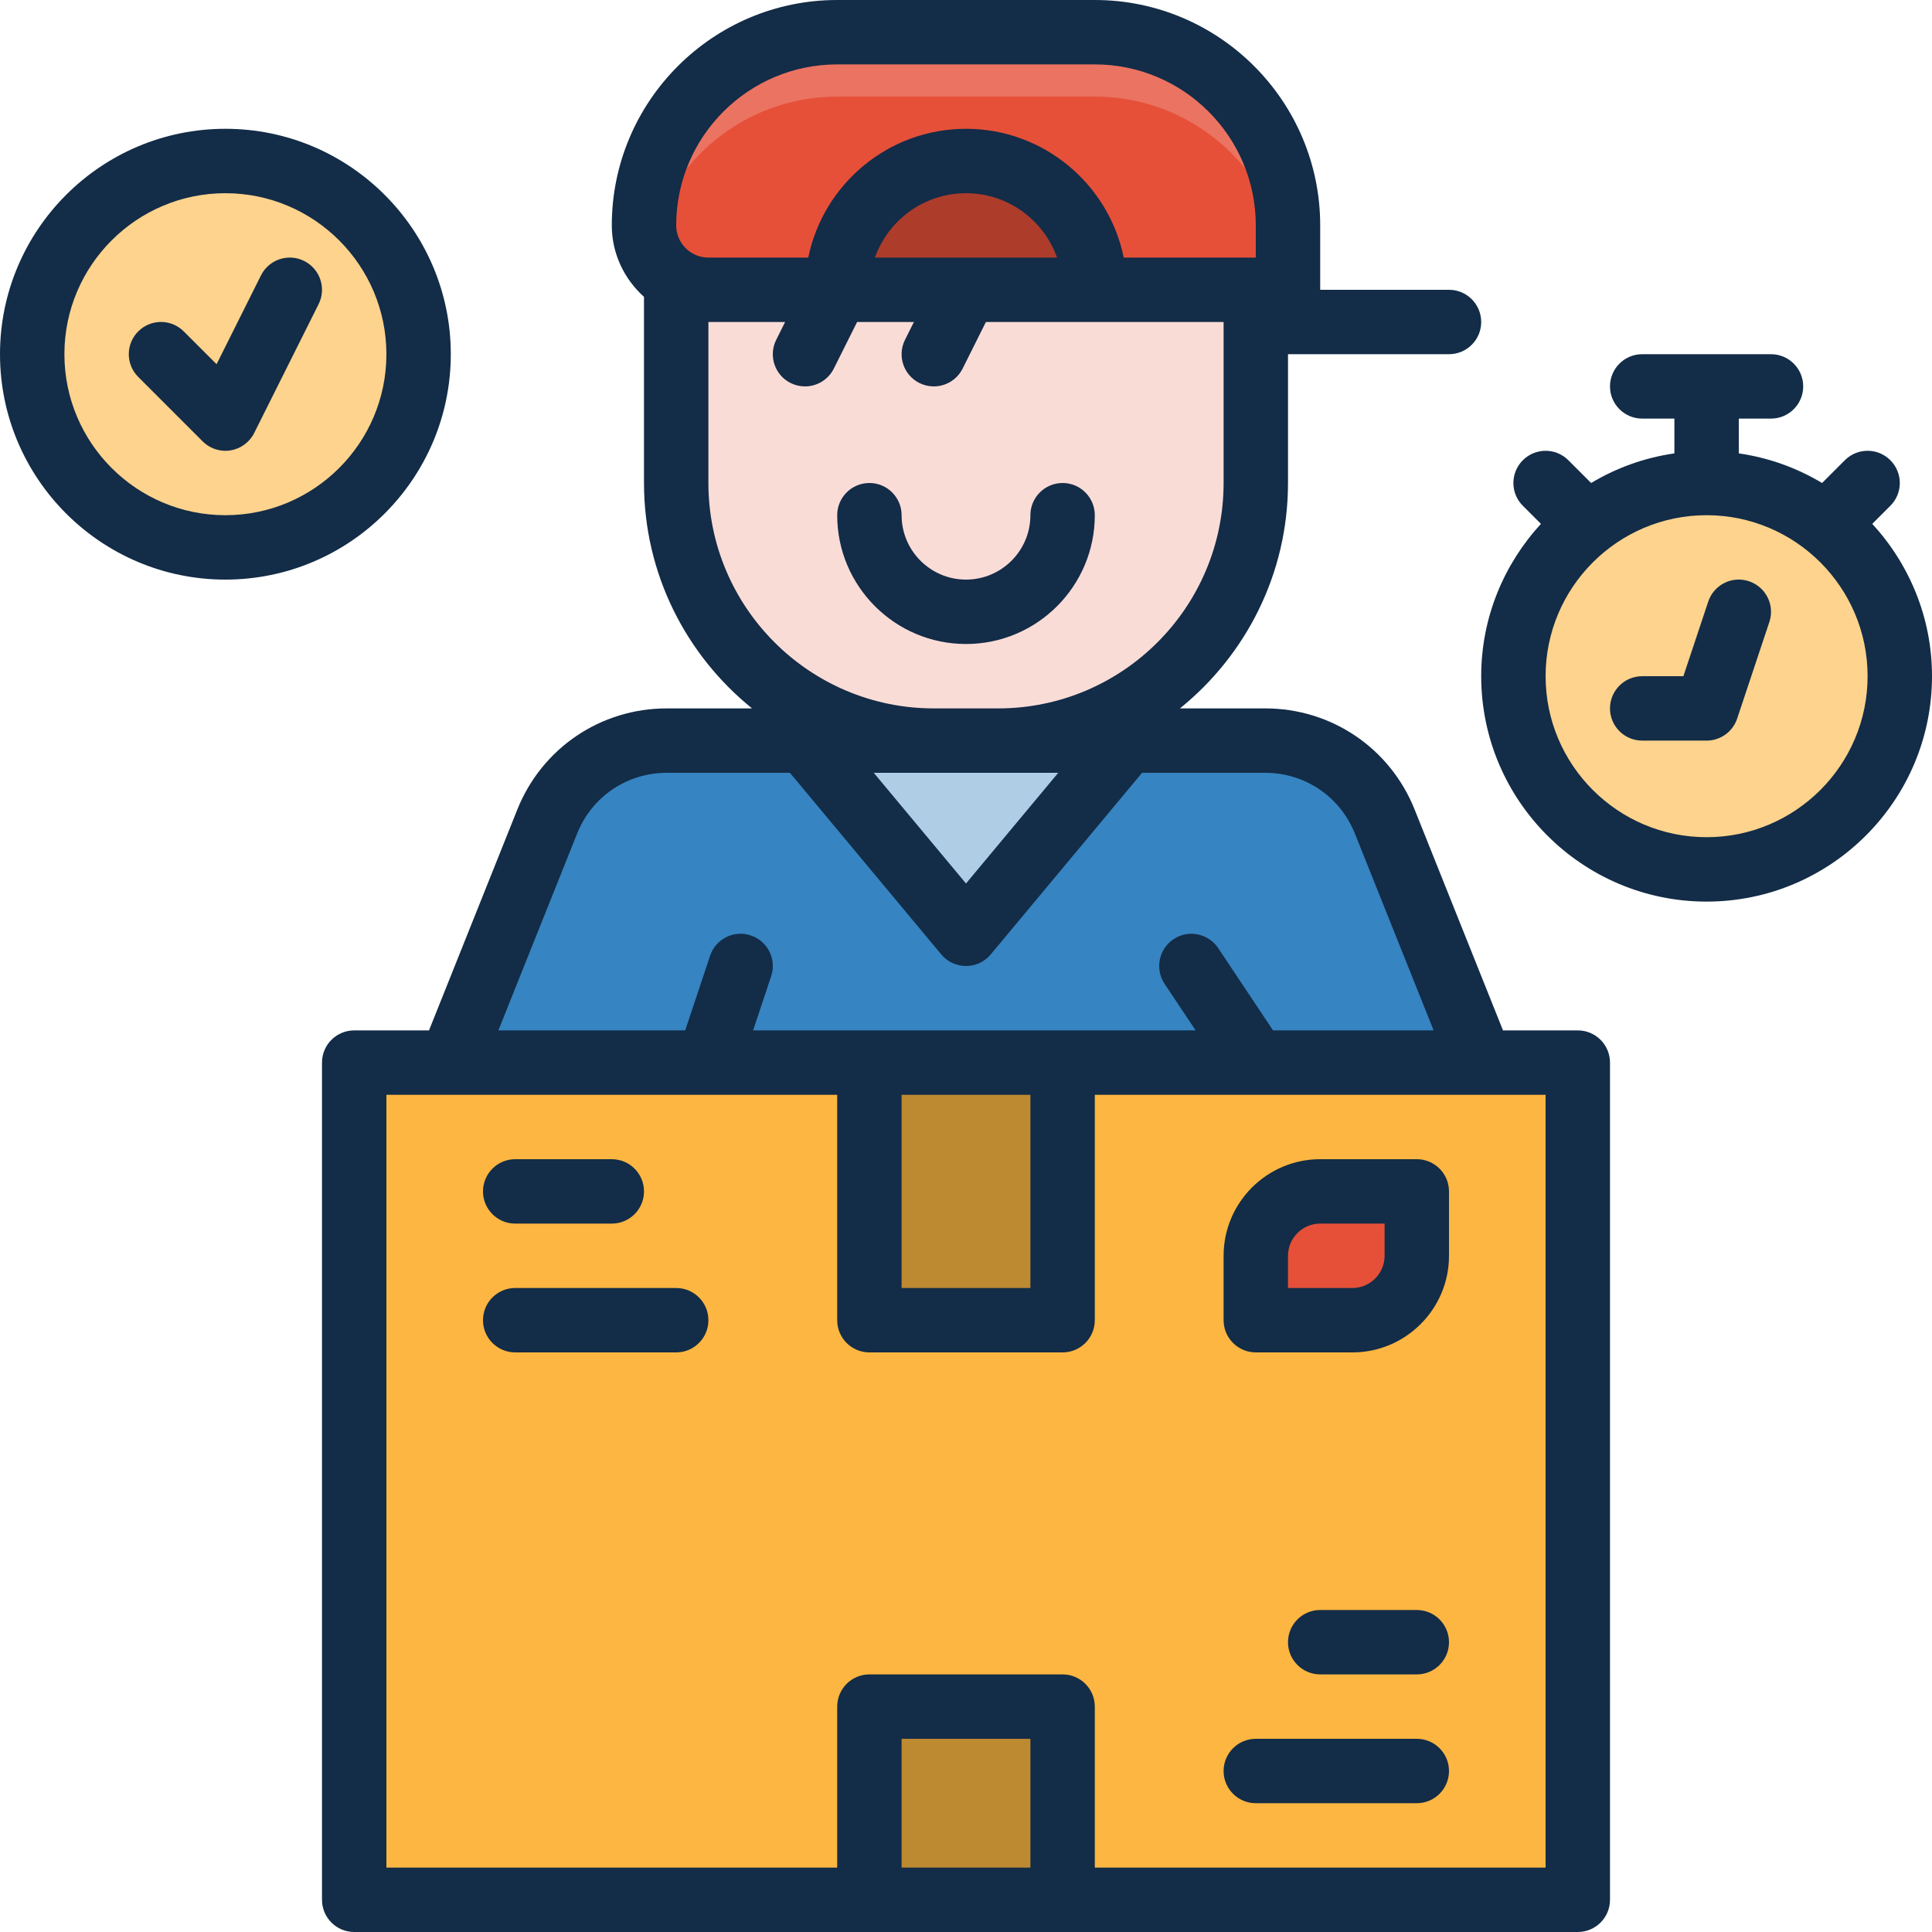 <?xml version="1.0" encoding="UTF-8"?> <svg xmlns="http://www.w3.org/2000/svg" xmlns:xlink="http://www.w3.org/1999/xlink" version="1.1" id="Layer_1" viewBox="0 0 480 480" xml:space="preserve"> <g> <circle style="fill:#FDD38D;" cx="56" cy="88" r="48"></circle> <circle style="fill:#FDD38D;" cx="424" cy="168" r="48"></circle> </g> <rect x="88" y="264" style="fill:#FCB641;" width="304" height="208"></rect> <g> <rect x="216" y="264" style="fill:#BD8931;" width="48" height="64"></rect> <rect x="216" y="424" style="fill:#BD8931;" width="48" height="48"></rect> </g> <path style="fill:#E65039;" d="M336,328h-24v-16c0-8.84,7.16-16,16-16h24v16C352,320.84,344.84,328,336,328z"></path> <path style="fill:#FADCD7;" d="M248,184h-16c-35.344,0-64-28.656-64-64V72h144v48C312,155.344,283.344,184,248,184z"></path> <path style="fill:#E65039;" d="M320,72H176c-8.84,0-16-7.16-16-16l0,0c0-26.512,21.488-48,48-48h64c26.512,0,48,21.488,48,48V72z"></path> <path style="fill:#EB7361;" d="M272,8h-64c-26.512,0-48,21.488-48,48c0,2.04,0.416,3.976,1.12,5.776C165.808,40.184,185,24,208,24 h64c26.512,0,48,21.488,48,48V56C320,29.488,298.512,8,272,8z"></path> <path style="fill:#AD3C2B;" d="M272,72h-64l0,0c0-17.672,14.328-32,32-32l0,0C257.672,40,272,54.328,272,72L272,72z"></path> <path style="fill:#3684C1;" d="M314.336,184H165.664c-13.088,0-24.848,7.968-29.712,20.112L112,264h256l-23.952-59.888 C339.184,191.968,327.416,184,314.336,184z"></path> <polygon style="fill:#AFCEE6;" points="280,184 240,232 200,184 "></polygon> <g> <path style="fill:#132C47;" d="M112,88c0-30.88-25.12-56-56-56S0,57.12,0,88s25.12,56,56,56S112,118.88,112,88z M56,128 c-22.056,0-40-17.944-40-40s17.944-40,40-40s40,17.944,40,40S78.056,128,56,128z"></path> <path style="fill:#132C47;" d="M75.576,64.84c-3.96-1.976-8.76-0.368-10.736,3.576L53.808,90.488l-8.152-8.152 c-3.128-3.128-8.184-3.128-11.312,0s-3.128,8.184,0,11.312l16,16C51.856,111.168,53.896,112,56,112c0.424,0,0.856-0.032,1.28-0.104 c2.536-0.416,4.72-2.016,5.872-4.32l16-32C81.136,71.624,79.528,66.824,75.576,64.84z"></path> <path style="fill:#132C47;" d="M465.16,130.152l4.496-4.496c3.128-3.128,3.128-8.184,0-11.312s-8.184-3.128-11.312,0L452.688,120 c-6.224-3.736-13.216-6.28-20.688-7.36V104h8c4.416,0,8-3.584,8-8s-3.584-8-8-8h-32c-4.416,0-8,3.584-8,8s3.584,8,8,8h8v8.64 c-7.48,1.08-14.464,3.624-20.688,7.36l-5.656-5.656c-3.128-3.128-8.184-3.128-11.312,0c-3.128,3.128-3.128,8.184,0,11.312 l4.496,4.496C373.664,140.136,368,153.4,368,168c0,30.88,25.12,56,56,56s56-25.12,56-56C480,153.4,474.336,140.136,465.16,130.152z M424,208c-22.056,0-40-17.944-40-40s17.944-40,40-40s40,17.944,40,40S446.056,208,424,208z"></path> <path style="fill:#132C47;" d="M434.528,144.408c-4.216-1.408-8.72,0.872-10.12,5.056L418.232,168H408c-4.416,0-8,3.584-8,8 s3.584,8,8,8h16c3.448,0,6.496-2.2,7.592-5.472l8-24C440.992,150.336,438.72,145.808,434.528,144.408z"></path> <path style="fill:#132C47;" d="M392,256h-18.584l-21.944-54.848c-6.104-15.28-20.68-25.152-37.136-25.152h-21.184 C309.504,162.792,320,142.608,320,120V88h40c4.416,0,8-3.584,8-8s-3.584-8-8-8h-32V56c0-30.88-25.12-56-56-56h-64 c-30.88,0-56,25.12-56,56c0,7.064,3.128,13.36,8,17.76V120c0,22.608,10.496,42.792,26.848,56h-21.184 c-16.456,0-31.032,9.872-37.144,25.144L106.584,256H88c-4.416,0-8,3.584-8,8v208c0,4.416,3.584,8,8,8h128h48h128 c4.416,0,8-3.584,8-8V264C400,259.584,396.416,256,392,256z M262.92,192L240,219.504L217.08,192H232h16H262.92z M208,16h64 c22.056,0,40,17.944,40,40v8h-32.808c-3.72-18.232-19.88-32-39.192-32s-35.472,13.768-39.192,32H176c-4.408,0-8-3.592-8-8 C168,33.944,185.944,16,208,16z M217.368,64c3.304-9.312,12.2-16,22.632-16s19.328,6.688,22.632,16H217.368z M176,120V80h19.056 l-2.208,4.424c-1.976,3.952-0.376,8.76,3.576,10.736c1.144,0.568,2.368,0.84,3.568,0.84c2.936,0,5.76-1.616,7.168-4.424L212.944,80 h14.112l-2.208,4.424c-1.976,3.952-0.376,8.76,3.576,10.736c1.144,0.568,2.368,0.84,3.568,0.84c2.936,0,5.76-1.616,7.168-4.424 L244.944,80H272h32v40c0,30.88-25.12,56-56,56h-16C201.12,176,176,150.88,176,120z M143.384,207.088 c3.664-9.168,12.408-15.088,22.28-15.088h30.592l37.6,45.12c1.52,1.824,3.768,2.88,6.144,2.88s4.624-1.056,6.144-2.88l37.6-45.12 h30.592c9.872,0,18.616,5.92,22.28,15.088L356.184,256H316.28l-13.624-20.44c-2.456-3.672-7.424-4.68-11.096-2.216 c-3.672,2.448-4.664,7.416-2.216,11.096l7.712,11.56H264h-48h-28.896l4.488-13.472c1.4-4.192-0.864-8.72-5.056-10.12 c-4.216-1.416-8.72,0.872-10.12,5.056L170.232,256h-46.416L143.384,207.088z M224,272h32v48h-32V272z M224,464v-32h32v32H224z M384,464H272v-40c0-4.416-3.584-8-8-8h-48c-4.416,0-8,3.584-8,8v40H96V272h16h63.976c0.008,0,0.016,0,0.024,0s0.016,0,0.024,0H208 v56c0,4.416,3.584,8,8,8h48c4.416,0,8-3.584,8-8v-56h96h16V464z"></path> <path style="fill:#132C47;" d="M128,304h24c4.416,0,8-3.584,8-8s-3.584-8-8-8h-24c-4.416,0-8,3.584-8,8S123.584,304,128,304z"></path> <path style="fill:#132C47;" d="M168,320h-40c-4.416,0-8,3.584-8,8s3.584,8,8,8h40c4.416,0,8-3.584,8-8S172.416,320,168,320z"></path> <path style="fill:#132C47;" d="M352,400h-24c-4.416,0-8,3.584-8,8s3.584,8,8,8h24c4.416,0,8-3.584,8-8S356.416,400,352,400z"></path> <path style="fill:#132C47;" d="M352,432h-40c-4.416,0-8,3.584-8,8s3.584,8,8,8h40c4.416,0,8-3.584,8-8S356.416,432,352,432z"></path> <path style="fill:#132C47;" d="M352,288h-24c-13.232,0-24,10.768-24,24v16c0,4.416,3.584,8,8,8h24c13.232,0,24-10.768,24-24v-16 C360,291.584,356.416,288,352,288z M344,312c0,4.408-3.592,8-8,8h-16v-8c0-4.408,3.592-8,8-8h16V312z"></path> <path style="fill:#132C47;" d="M240,160c17.648,0,32-14.352,32-32c0-4.416-3.584-8-8-8s-8,3.584-8,8c0,8.824-7.176,16-16,16 s-16-7.176-16-16c0-4.416-3.584-8-8-8s-8,3.584-8,8C208,145.648,222.352,160,240,160z"></path> </g> </svg> 